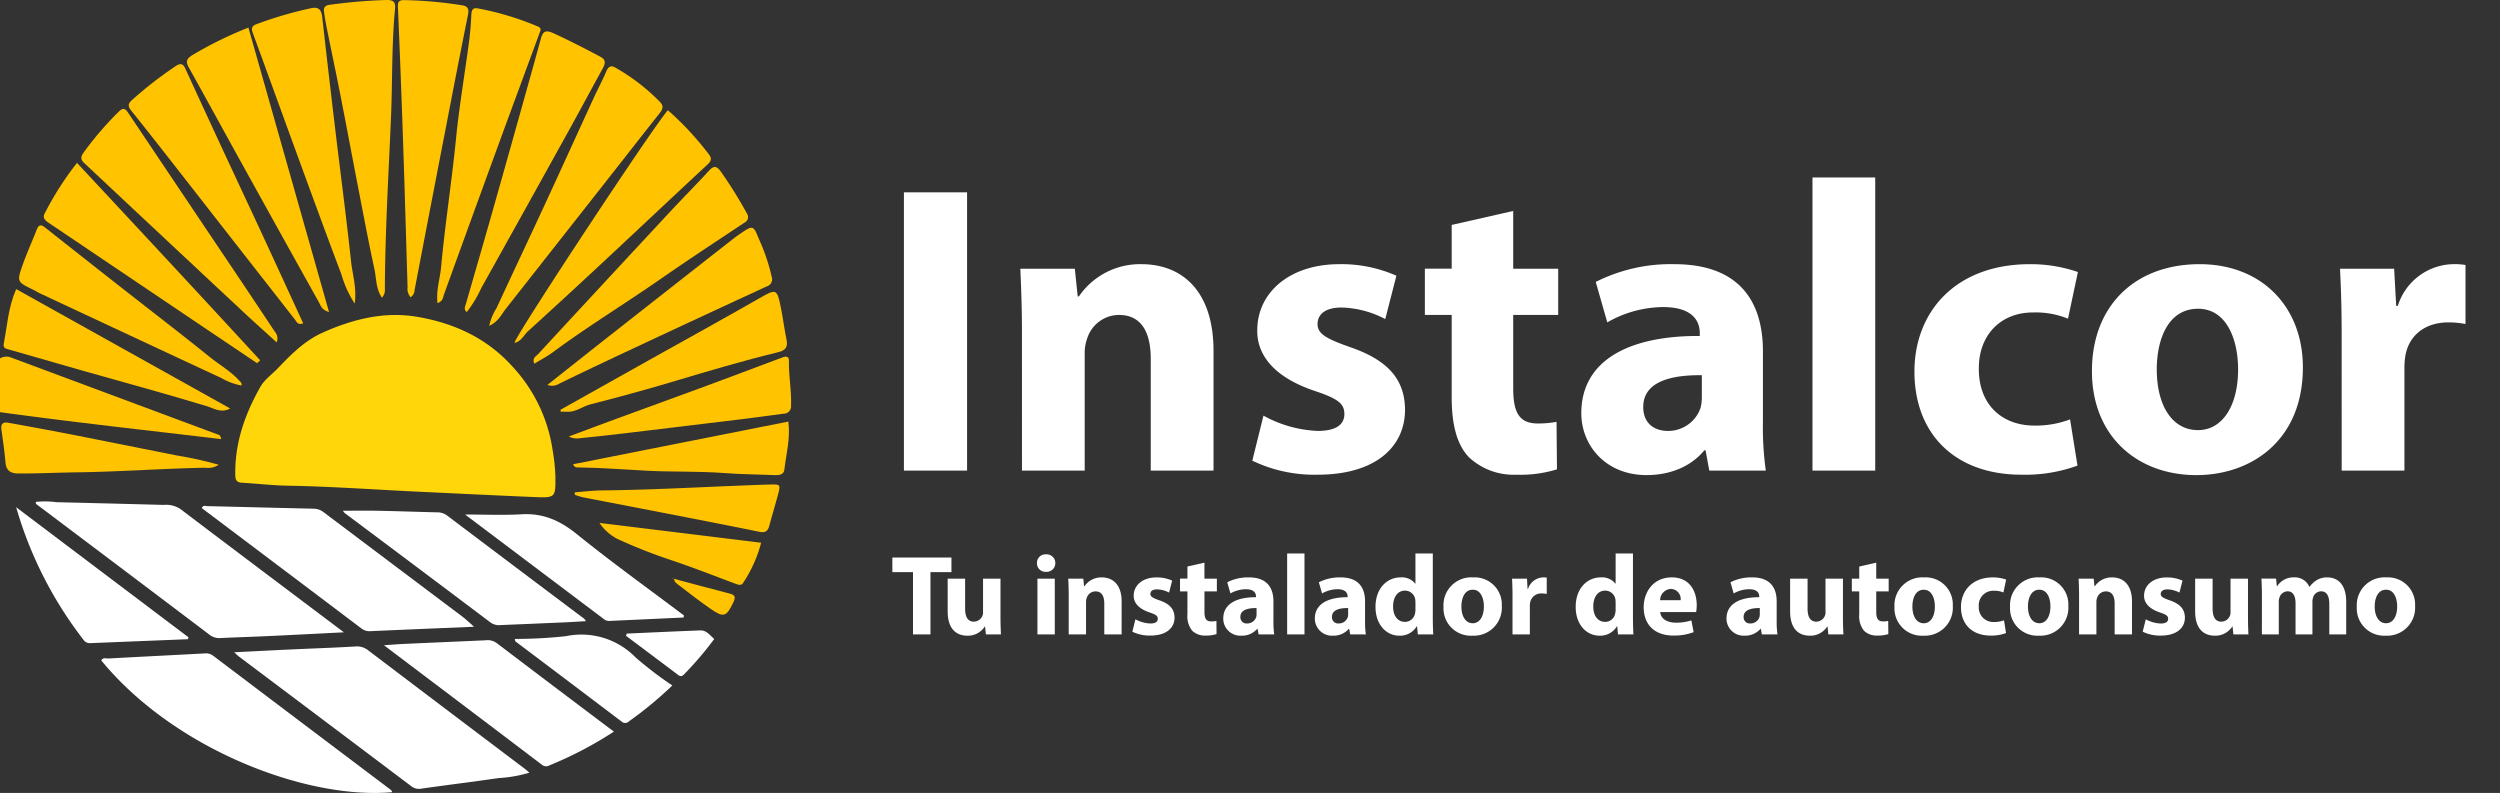 <svg xmlns="http://www.w3.org/2000/svg" width="460.277" height="145.989" viewBox="0 0 460.277 145.989"><rect x="0" y="0" width="460.277" height="145.989" fill="#333333" stroke="none"/><g id="Grupo_275" data-name="Grupo 275" transform="translate(-8019.861 -4498.051)"><path id="Trazado_836" data-name="Trazado 836" d="M0,162.952a2.275,2.275,0,0,1,2.108-.14L25.445,171.5q7.231,2.69,14.462,5.381c.3.11.693.1.811.921-13.647-1.627-27.2-3.1-40.718-4.96Z" transform="translate(8019.861 4401.093)" fill="#ffc300"></path><path id="Trazado_837" data-name="Trazado 837" d="M166.213,173.321c.04,3.948.038,3.994-3.968,3.827-6.962-.289-13.921-.642-20.882-.965-8.145-.378-16.279-.983-24.437-1.121-2.828-.048-5.649-.391-8.477-.55-1.168-.065-1.167-.839-1.175-1.662-.052-5.8,1.828-11.074,4.643-16.02.747-1.312,2.122-2.264,3.2-3.39,2.456-2.568,4.928-5.076,8.27-6.572,5.539-2.48,11.337-3.915,17.323-2.907,6.654,1.12,12.673,3.789,17.42,8.965a28.693,28.693,0,0,1,7.563,15.525,34.655,34.655,0,0,1,.52,4.87" transform="translate(7955.902 4412.412)" fill="#ffd60a"></path><path id="Trazado_838" data-name="Trazado 838" d="M161.134,317.993a24.059,24.059,0,0,1-5.619.987c-4.715.687-9.446,1.27-14.165,1.934a2.31,2.31,0,0,1-1.9-.378q-15.9-11.983-31.815-23.935c-.214-.161-.4-.359-.856-.775,3.753-.187,7.189-.367,10.627-.526,3.912-.182,7.827-.31,11.735-.542a3.27,3.27,0,0,1,2.333.732q14.441,10.946,28.9,21.86c.217.164.417.352.757.642" transform="translate(7956.199 4322.315)" fill="#fff"></path><path id="Trazado_839" data-name="Trazado 839" d="M73.041,252.7c-4.948.247-9.462.484-13.977.694-2.891.135-5.785.221-8.675.356a2.942,2.942,0,0,1-2.055-.581q-15.821-11.96-31.67-23.883c-.172-.13-.4-.223-.343-.6a16.011,16.011,0,0,1,3.779.055q9.874.235,19.748.5a4.8,4.8,0,0,1,3.06.735c9.9,7.507,19.835,14.97,30.132,22.725" transform="translate(8010.136 4361.769)" fill="#fff"></path><path id="Trazado_840" data-name="Trazado 840" d="M99.771,323.474c-15.749,1.431-40.153-7.873-53.583-24.249.31-.6.893-.338,1.339-.363,5.893-.324,11.788-.613,17.682-.93a2.2,2.2,0,0,1,1.575.424q16.352,12.367,32.724,24.708c.082.061.12.181.264.41" transform="translate(7992.323 4320.422)" fill="#fff"></path><path id="Trazado_841" data-name="Trazado 841" d="M142.139,252.919c-6.569.278-12.739.535-18.909.806a2.5,2.5,0,0,1-1.757-.433q-14.728-11.123-29.467-22.216c.254-.589.713-.368,1.057-.36,6.525.151,13.05.33,19.576.47a3.033,3.033,0,0,1,1.852.687q12.71,9.575,25.433,19.133c.667.5,1.269,1.092,2.214,1.912" transform="translate(7965.005 4360.521)" fill="#fff"></path><path id="Trazado_842" data-name="Trazado 842" d="M217.409,308.744a70.176,70.176,0,0,1-11.834,6.206,1.225,1.225,0,0,1-1.4-.08C194.6,307.6,185,300.358,175.065,292.85c1.467-.1,2.559-.194,3.653-.244,4.99-.227,9.981-.438,14.971-.663a2.916,2.916,0,0,1,2.086.472q10.512,7.983,21.061,15.916c.136.1.277.2.574.413" transform="translate(7915.484 4323.997)" fill="#fff"></path><path id="Trazado_843" data-name="Trazado 843" d="M158.366,54.8c-1.127-1.676-1.007-3.552-1.376-5.254-1.127-5.2-2.1-10.428-3.114-15.649-1.077-5.551-2.111-11.11-3.2-16.658-.8-4.052-1.657-8.091-2.473-12.138-.2-1-.372-2-.5-3.011-.094-.757.3-1.124,1.071-1.21A95.086,95.086,0,0,1,159.279,0c1.2,0,1.626.372,1.511,1.576-.637,6.672-.464,13.378-.747,20.066-.446,10.543-1.087,21.082-1.129,31.641a1.955,1.955,0,0,1-.549,1.515" transform="translate(7931.805 4498.051)" fill="#ffc300"></path><path id="Trazado_844" data-name="Trazado 844" d="M133.8,58.01a19.521,19.521,0,0,1-2.427-5.314c-2.751-7.287-5.426-14.6-8.1-21.915-2.755-7.527-5.471-15.068-8.236-22.591-.294-.8-.208-1.29.61-1.6a72.758,72.758,0,0,1,10.092-2.96c1.416-.315,1.927.287,2.076,1.613q1.148,10.217,2.368,20.426c.981,8.211,2.067,16.411,2.95,24.633.256,2.381,1.057,4.733.671,7.709" transform="translate(7951.368 4495.937)" fill="#ffc300"></path><path id="Trazado_845" data-name="Trazado 845" d="M156.35,232.859c2.248,0,4.375-.035,6.5.008,3.577.071,7.154.2,10.731.286a3.037,3.037,0,0,1,1.9.549q12.638,9.544,25.3,19.049a2.413,2.413,0,0,1,.3.442c-1.364.076-2.624.158-3.886.214q-5.871.258-11.743.5a2.7,2.7,0,0,1-1.911-.466q-13.4-10.093-26.831-20.133a2.905,2.905,0,0,1-.365-.448" transform="translate(7926.642 4359.224)" fill="#fff"></path><path id="Trazado_846" data-name="Trazado 846" d="M183.766,54.745a2.306,2.306,0,0,1-.558-1.821c-.273-9.011-.529-18.022-.835-27.032q-.418-12.323-.944-24.642c-.04-.93.242-1.2,1.114-1.213A76.48,76.48,0,0,1,193.2.988c1.072.132,1.355.658,1.13,1.768-1.426,7.04-2.785,14.093-4.148,21.145q-2.851,14.738-5.676,29.481a1.66,1.66,0,0,1-.741,1.363" transform="translate(7911.692 4498.032)" fill="#ffc300"></path><path id="Trazado_847" data-name="Trazado 847" d="M199.391,58.042c-.266-2.377.471-4.505.67-6.663.727-7.891,1.958-15.725,2.742-23.615.592-5.963,1.608-11.884,2.395-17.829.223-1.683.351-3.383.433-5.08.044-.9.381-1.249,1.255-1.066A53.789,53.789,0,0,1,217.89,7.114c.761.34.446.784.279,1.239-2.568,6.984-5.159,13.96-7.712,20.95q-4.947,13.545-9.855,27.1c-.2.555-.168,1.273-1.212,1.635" transform="translate(7901.015 4495.82)" fill="#ffc300"></path><path id="Trazado_848" data-name="Trazado 848" d="M96.559,12.591c4.947,17.455,9.845,34.741,14.838,52.357-1.361-.382-1.547-1.226-1.895-1.847Q102.03,49.71,94.61,36.289c-3.005-5.429-5.967-10.882-9-16.3-.635-1.134-.489-1.657.683-2.37a71.056,71.056,0,0,1,10.264-5.032" transform="translate(7969.04 4490.544)" fill="#ffc300"></path><path id="Trazado_849" data-name="Trazado 849" d="M212.283,66c-.594-.522-.3-1-.169-1.46,1.58-5.483,3.179-10.961,4.734-16.45Q220.357,35.7,223.816,23.3c.7-2.505,1.4-5.012,2.082-7.524.352-1.3.743-1.855,2.333-1.127,2.968,1.359,5.86,2.849,8.733,4.383,1.009.539.808,1.3.34,2.143-2.041,3.7-4.025,7.428-6.071,11.125q-8.109,14.652-16.273,29.273A21.75,21.75,0,0,1,212.283,66" transform="translate(7893.508 4489.51)" fill="#ffc300"></path><path id="Trazado_850" data-name="Trazado 850" d="M90.822,76.968c-1.016.382-1.2-.286-1.529-.7q-10.168-13-20.329-26.015c-3.256-4.163-6.5-8.334-9.814-12.455-.67-.834-.551-1.313.184-1.956a71.14,71.14,0,0,1,8.023-6.231c.957-.62,1.374-.4,1.794.518q3.381,7.38,6.8,14.742c2.47,5.319,4.967,10.625,7.433,15.946,2.482,5.356,4.939,10.722,7.438,16.15" transform="translate(7984.858 4480.605)" fill="#ffc300"></path><path id="Trazado_851" data-name="Trazado 851" d="M223.044,78.033a10.212,10.212,0,0,1,1.347-3.251c2.968-6.4,5.986-12.782,8.949-19.187,3.01-6.507,5.97-13.036,8.965-19.549.752-1.635,1.609-3.224,2.31-4.88.344-.814.831-1.135,1.558-.737a36.827,36.827,0,0,1,8.289,6.349c.805.8.51,1.419-.083,2.167-3.47,4.38-6.905,8.787-10.359,13.18Q235.073,63.5,226.125,74.874c-.838,1.068-1.39,2.4-3.081,3.159" transform="translate(7886.878 4480.011)" fill="#ffc300"></path><path id="Trazado_852" data-name="Trazado 852" d="M73.063,92.643c-1.975-1.8-3.971-3.574-5.923-5.4Q54.694,75.624,42.269,63.978c-1.529-1.431-3.047-2.873-4.585-4.295-.687-.636-.785-1.129-.159-2a59.888,59.888,0,0,1,6.492-7.541c.789-.784,1.19-.538,1.7.227Q55.551,65.04,65.4,79.7q3.672,5.472,7.314,10.963a1.885,1.885,0,0,1,.346,1.981" transform="translate(7997.737 4468.443)" fill="#ffc300"></path><path id="Trazado_853" data-name="Trazado 853" d="M262.844,50.262a56.312,56.312,0,0,1,7.457,8.013c.638.774.6,1.269-.171,1.983-6.465,6-12.874,12.052-19.325,18.063q-6.806,6.34-13.689,12.6c-.813.738-1.265,1.924-2.521,2.165-.02-1.045,26.074-40.607,28.248-42.82" transform="translate(7879.99 4468.084)" fill="#ffc300"></path><path id="Trazado_854" data-name="Trazado 854" d="M59.233,111.146q-5.16-3.471-10.321-6.943Q36.918,96.121,24.925,88.036q-2.034-1.371-4.072-2.738c-.6-.4-1.154-.93-.743-1.676a57.011,57.011,0,0,1,5.971-9.357c11.345,12.172,22.577,24.226,33.726,36.355l-.574.525" transform="translate(8007.956 4453.772)" fill="#ffc300"></path><path id="Trazado_855" data-name="Trazado 855" d="M252.277,253.468q-6.851.314-13.7.63a1.62,1.62,0,0,1-1.077-.424c-8.448-6.369-16.9-12.734-25.443-19.173,3.576,0,7.006.157,10.416-.041,3.956-.23,7.056,1.151,10.124,3.63,6.43,5.2,13.156,10.025,19.761,15.006l-.08.372" transform="translate(7893.43 4358.276)" fill="#fff"></path><path id="Trazado_856" data-name="Trazado 856" d="M243.421,112.38c-.429-1.064.318-1.364.7-1.773q12.078-13.068,24.2-26.1c2.411-2.591,4.908-5.1,7.3-7.706.873-.949,1.4-.809,2.115.157a78.285,78.285,0,0,1,4.822,7.735,1.135,1.135,0,0,1-.457,1.716c-5.211,3.475-10.455,6.9-15.6,10.48-6.485,4.513-13.246,8.62-19.6,13.327-1.074.8-2.274,1.418-3.482,2.161" transform="translate(7874.806 4452.643)" fill="#ffc300"></path><path id="Trazado_857" data-name="Trazado 857" d="M49.665,132.258a11.662,11.662,0,0,1-3.733-1.388Q29.206,123.088,12.5,115.265c-.408-.191-.787-.444-1.192-.642-2.97-1.45-3.034-1.47-1.97-4.508.781-2.232,1.776-4.39,2.633-6.6.363-.934.818-.908,1.516-.357q7.3,5.772,14.628,11.517c5.228,4.1,10.5,8.146,15.678,12.313,1.8,1.45,3.842,2.6,5.416,4.332.215.237.541.411.456.935" transform="translate(8014.668 4436.775)" fill="#ffc300"></path><path id="Trazado_858" data-name="Trazado 858" d="M249.6,132.795c3.89-3.076,7.539-5.977,11.205-8.857q11.573-9.091,23.162-18.163c.4-.311.813-.6,1.232-.883,2.209-1.5,2.329-1.483,3.3.953a35.627,35.627,0,0,1,2.388,7.017,1.394,1.394,0,0,1-.951,1.819q-11.067,5.1-22.108,10.264c-5.352,2.5-10.7,5.018-16.016,7.6a2.456,2.456,0,0,1-2.214.255" transform="translate(7871.046 4436.121)" fill="#ffc300"></path><path id="Trazado_859" data-name="Trazado 859" d="M38.972,255.579q-8.982.358-17.964.723a1.42,1.42,0,0,1-1.28-.657A72.773,72.773,0,0,1,7.363,231.278L39.1,255.234l-.13.344" transform="translate(8015.471 4360.158)" fill="#fff"></path><path id="Trazado_860" data-name="Trazado 860" d="M3.954,131.819l39.4,21.98c-1.694.921-2.986-.023-4.289-.419-7.474-2.272-15.013-4.31-22.526-6.441-4.628-1.314-9.245-2.663-13.871-3.981C2.1,142.8,1.5,142.71,1.66,141.905c.646-3.309.822-6.726,2.294-10.086" transform="translate(8018.887 4419.458)" fill="#ffc300"></path><path id="Trazado_861" data-name="Trazado 861" d="M255.573,154.784q8.123-4.554,16.245-9.107c6.745-3.775,13.52-7.5,20.227-11.339,3.294-1.887,3.391-1.933,4.133,1.827.384,1.944.64,3.913,1.032,5.856.265,1.317-.366,1.879-1.514,2.157-6.536,1.585-12.978,3.5-19.42,5.43-5.039,1.508-10.122,2.878-15.216,4.191-1.472.38-2.7,1.481-4.324,1.353-.37-.029-.745,0-1.118,0l-.046-.365" transform="translate(7867.483 4418.706)" fill="#ffc300"></path><path id="Trazado_862" data-name="Trazado 862" d="M263.724,298.787a70.489,70.489,0,0,1-7.99,6.606.957.957,0,0,1-1.343.037q-9.762-7.392-19.545-14.757c-.066-.051-.06-.2-.132-.458a85.4,85.4,0,0,0,9.46-.512,13.916,13.916,0,0,1,12.791,3.924,68.461,68.461,0,0,0,6.758,5.16" transform="translate(7879.919 4325.469)" fill="#fff"></path><path id="Trazado_863" data-name="Trazado 863" d="M259.354,177.326c3-1.119,5.665-2.122,8.333-3.1,5.877-2.158,11.764-4.291,17.637-6.459,4.483-1.655,8.95-3.354,13.429-5.019.611-.227,1.146-.2,1.13.68-.05,2.723.487,5.416.387,8.149a1.374,1.374,0,0,1-1.368,1.552c-2.751.363-5.5.737-8.254,1.073q-10.783,1.314-21.569,2.6-3.8.451-7.6.828a3.36,3.36,0,0,1-2.124-.3" transform="translate(7865.229 4401.09)" fill="#ffc300"></path><path id="Trazado_864" data-name="Trazado 864" d="M261.3,200.08l39.636-7.857c.405,3.2-.417,6.019-.735,8.871-.1.894-.924,1.019-1.726.986-3.12-.128-6.248-.143-9.359-.38-4.651-.354-9.312-.186-13.959-.415-4.25-.21-8.491-.567-12.75-.614-.369,0-.822.085-1.106-.592" transform="translate(7864.067 4383.444)" fill="#ffc300"></path><path id="Trazado_865" data-name="Trazado 865" d="M40.593,200.432a3.465,3.465,0,0,1-2.483.545c-7.877.15-15.736.747-23.618.849-3.564.046-7.132.227-10.7.214-1.461-.005-2.323-.47-2.453-2.077-.165-2.026-.473-4.042-.748-6.058-.139-1.019.333-1.376,1.256-1.211q4.741.85,9.473,1.748c3,.572,5.986,1.175,8.978,1.769q6.312,1.254,12.623,2.515a71.16,71.16,0,0,1,7.676,1.7" transform="translate(8019.525 4383.186)" fill="#ffc300"></path><path id="Trazado_866" data-name="Trazado 866" d="M262.075,222.341c1.658-.122,3.315-.336,4.974-.352,10.268-.1,20.516-.757,30.776-1.079,2.146-.067,2.166-.052,1.615,2.011-.5,1.858-1.062,3.7-1.555,5.557-.265,1-.732,1.359-1.837,1.133-5.906-1.211-11.827-2.353-17.745-3.505-4.934-.96-9.872-1.9-14.8-2.86a12.769,12.769,0,0,1-1.44-.455c.006-.149.011-.3.017-.449" transform="translate(7863.617 4366.351)" fill="#ffc300"></path><path id="Trazado_867" data-name="Trazado 867" d="M273.328,238.433,303.1,242.08a24.62,24.62,0,0,1-3.319,7.395c-.35.584-.973.325-1.536.113-3.754-1.412-7.493-2.873-11.289-4.165a95.9,95.9,0,0,1-10.367-4.066,9,9,0,0,1-3.256-2.923" transform="translate(7856.897 4355.893)" fill="#ffc300"></path><path id="Trazado_868" data-name="Trazado 868" d="M285.579,288.033c4.515-.2,9.029-.419,13.545-.584,1.129-.041,1.759.881,2.555,1.582a61.828,61.828,0,0,1-5.517,6.466c-.375.4-.661.5-1.136.143-3.187-2.411-6.391-4.8-9.589-7.2l.143-.409" transform="translate(7849.678 4326.669)" fill="#fff"></path><path id="Trazado_869" data-name="Trazado 869" d="M307.336,263.89c3.44.917,6.876,1.85,10.322,2.742.921.238,1.029.661.647,1.477-1.32,2.82-1.8,3.007-4.311,1.259-1.926-1.341-3.789-2.775-5.647-4.211-.42-.324-.985-.611-1-1.284l-.015.017" transform="translate(7836.621 4340.725)" fill="#ffc300"></path><path id="Trazado_870" data-name="Trazado 870" d="M306.881,263.676l-.333-.054c.159-.211.209.061.318.071l.015-.017" transform="translate(7837.091 4340.922)" fill="#f5a83a"></path><rect id="Rect&#xE1;ngulo_108" data-name="Rect&#xE1;ngulo 108" width="460.277" height="145.989" transform="translate(8019.861 4498.051)" fill="none"></rect><path id="Trazado_1168" data-name="Trazado 1168" d="M5.016-51.224V0H16.644V-51.224ZM26.752,0H38.3V-21.432a7.938,7.938,0,0,1,.456-2.888,6.166,6.166,0,0,1,5.852-4.332c4.18,0,5.852,3.268,5.852,8.056V0H62.016V-22.04c0-10.944-5.7-15.96-13.3-15.96A13.605,13.605,0,0,0,37.24-32.072h-.228l-.532-5.092H26.448c.152,3.268.3,7.22.3,11.856ZM69.16-1.824A26.313,26.313,0,0,0,81.168.76C91.808.76,97.28-4.332,97.28-11.248c-.076-5.472-3.04-9.044-10.108-11.476-4.56-1.6-6-2.508-6-4.256,0-1.9,1.6-3.04,4.408-3.04a18.241,18.241,0,0,1,8.056,2.128l2.052-7.98A24.932,24.932,0,0,0,85.2-38C76-38,70.072-32.756,70.072-25.84,70-21.432,72.96-17.252,80.636-14.668c4.332,1.444,5.472,2.356,5.472,4.256S84.664-7.3,81.168-7.3a22.582,22.582,0,0,1-9.956-2.812Zm36.708-43.4v8.056h-4.94v8.512h4.94v15.2c0,5.244,1.064,8.816,3.192,11.02A12.016,12.016,0,0,0,117.724.76a22.662,22.662,0,0,0,7.524-.988l-.076-8.74a18.866,18.866,0,0,1-3.42.3c-3.5,0-4.56-2.052-4.56-6.536V-28.652h8.284v-8.512h-8.284V-47.8ZM163.7,0a57.58,57.58,0,0,1-.532-9.044v-12.92c0-8.74-3.952-16.036-16.34-16.036a30.677,30.677,0,0,0-14.44,3.268l2.128,7.448A20.9,20.9,0,0,1,144.78-30.1c5.7,0,6.764,2.812,6.764,4.788v.532c-13.148-.076-21.812,4.56-21.812,14.212,0,5.928,4.484,11.4,12.008,11.4,4.408,0,8.208-1.6,10.64-4.56h.228L153.292,0Zm-11.78-13.528a8.284,8.284,0,0,1-.228,1.976,6.311,6.311,0,0,1-6,4.256c-2.584,0-4.56-1.444-4.56-4.408,0-4.484,4.712-5.928,10.792-5.852ZM172.292,0h11.552V-53.96H172.292Zm47.424-9.424a17.821,17.821,0,0,1-6.612,1.14c-5.624,0-10.184-3.572-10.184-10.412-.076-6.08,3.876-10.412,9.956-10.412a15.806,15.806,0,0,1,6.46,1.14l1.824-8.588A26.8,26.8,0,0,0,212.344-38c-13.832,0-21.28,8.892-21.28,19.76,0,11.7,7.676,19,19.684,19A28.18,28.18,0,0,0,221.084-.912ZM243.58-38c-11.932,0-19.836,7.676-19.836,19.684S232.1.836,242.972.836C252.928.836,262.58-5.4,262.58-19,262.58-30.172,254.98-38,243.58-38Zm-.3,8.208c5.244,0,7.372,5.624,7.372,11.172,0,6.688-2.888,11.172-7.372,11.172-4.94,0-7.6-4.788-7.6-11.172C235.676-24.092,237.728-29.792,243.276-29.792ZM269.724,0h11.552V-18.848a13.621,13.621,0,0,1,.228-2.584c.76-3.572,3.648-5.852,7.9-5.852a16.56,16.56,0,0,1,3.116.3V-37.848A11.906,11.906,0,0,0,290.092-38a10.917,10.917,0,0,0-10.032,7.676h-.3l-.38-6.84H269.42c.152,3.192.3,6.764.3,12.236Z" transform="translate(8181.266 4584.688)" fill="#fff"></path><path id="Trazado_1169" data-name="Trazado 1169" d="M4.116,0H7.329V-11.466h3.864v-2.688H.315v2.688h3.8ZM20.223-10.269H17.01v6.111a1.783,1.783,0,0,1-.1.693,1.718,1.718,0,0,1-1.6,1.113c-1.113,0-1.6-.9-1.6-2.394v-5.523H10.5v6.027c0,3.171,1.533,4.473,3.612,4.473a3.663,3.663,0,0,0,3.213-1.68h.063L17.535,0h2.772c-.042-.861-.084-1.953-.084-3.3ZM30.219,0V-10.269H27.027V0Zm-1.6-14.742a1.56,1.56,0,0,0-1.68,1.617,1.561,1.561,0,0,0,1.659,1.6,1.6,1.6,0,0,0,1.722-1.6A1.6,1.6,0,0,0,28.623-14.742ZM32.781,0h3.192V-5.922a2.193,2.193,0,0,1,.126-.8,1.7,1.7,0,0,1,1.617-1.2c1.155,0,1.617.9,1.617,2.226V0h3.192V-6.09c0-3.024-1.575-4.41-3.675-4.41a3.759,3.759,0,0,0-3.171,1.638h-.063l-.147-1.407H32.7c.042.9.084,1.995.084,3.276ZM44.5-.5A7.271,7.271,0,0,0,47.817.21c2.94,0,4.452-1.407,4.452-3.318-.021-1.512-.84-2.5-2.793-3.171-1.26-.441-1.659-.693-1.659-1.176,0-.525.441-.84,1.218-.84a5.04,5.04,0,0,1,2.226.588l.567-2.2a6.889,6.889,0,0,0-2.9-.588c-2.541,0-4.179,1.449-4.179,3.36-.021,1.218.8,2.373,2.919,3.087,1.2.4,1.512.651,1.512,1.176s-.4.861-1.365.861a6.24,6.24,0,0,1-2.751-.777ZM54.642-12.5v2.226H53.277v2.352h1.365v4.2a4.255,4.255,0,0,0,.882,3.045A3.32,3.32,0,0,0,57.918.21,6.262,6.262,0,0,0,60-.063l-.021-2.415a5.213,5.213,0,0,1-.945.084c-.966,0-1.26-.567-1.26-1.806V-7.917H60.06v-2.352H57.771v-2.94ZM70.623,0a15.91,15.91,0,0,1-.147-2.5v-3.57c0-2.415-1.092-4.431-4.515-4.431a8.477,8.477,0,0,0-3.99.9l.588,2.058a5.775,5.775,0,0,1,2.835-.777c1.575,0,1.869.777,1.869,1.323v.147c-3.633-.021-6.027,1.26-6.027,3.927A3.148,3.148,0,0,0,64.554.231a3.7,3.7,0,0,0,2.94-1.26h.063L67.746,0ZM67.368-3.738a2.289,2.289,0,0,1-.063.546,1.744,1.744,0,0,1-1.659,1.176,1.147,1.147,0,0,1-1.26-1.218c0-1.239,1.3-1.638,2.982-1.617ZM73,0h3.192V-14.91H73Zm14.49,0a15.91,15.91,0,0,1-.147-2.5v-3.57c0-2.415-1.092-4.431-4.515-4.431a8.477,8.477,0,0,0-3.99.9l.588,2.058a5.775,5.775,0,0,1,2.835-.777c1.575,0,1.869.777,1.869,1.323v.147C80.493-6.867,78.1-5.586,78.1-2.919A3.148,3.148,0,0,0,81.417.231a3.7,3.7,0,0,0,2.94-1.26h.063L84.609,0ZM84.231-3.738a2.289,2.289,0,0,1-.063.546,1.744,1.744,0,0,1-1.659,1.176,1.147,1.147,0,0,1-1.26-1.218c0-1.239,1.3-1.638,2.982-1.617ZM96.621-14.91v5.565h-.042A3.128,3.128,0,0,0,93.87-10.5c-2.457,0-4.62,1.995-4.6,5.46,0,3.192,1.953,5.271,4.389,5.271a3.585,3.585,0,0,0,3.213-1.743h.042L97.062,0H99.9c-.042-.693-.084-1.911-.084-3.066V-14.91Zm0,10.332a2.717,2.717,0,0,1-.084.735A1.869,1.869,0,0,1,94.689-2.31c-1.323,0-2.184-1.092-2.184-2.835,0-1.617.756-2.919,2.205-2.919a1.918,1.918,0,0,1,1.869,1.575,5.148,5.148,0,0,1,.042.567ZM107.268-10.5a5.126,5.126,0,0,0-5.481,5.439A5.03,5.03,0,0,0,107.1.231a5.152,5.152,0,0,0,5.418-5.481A4.993,4.993,0,0,0,107.268-10.5Zm-.084,2.268c1.449,0,2.037,1.554,2.037,3.087,0,1.848-.8,3.087-2.037,3.087-1.365,0-2.1-1.323-2.1-3.087C105.084-6.657,105.651-8.232,107.184-8.232ZM114.492,0h3.192V-5.208a3.764,3.764,0,0,1,.063-.714,2.052,2.052,0,0,1,2.184-1.617,4.576,4.576,0,0,1,.861.084v-3a3.29,3.29,0,0,0-.672-.042,3.016,3.016,0,0,0-2.772,2.121h-.084l-.105-1.89h-2.751c.042.882.084,1.869.084,3.381Zm18.984-14.91v5.565h-.042a3.128,3.128,0,0,0-2.709-1.155c-2.457,0-4.62,1.995-4.6,5.46,0,3.192,1.953,5.271,4.389,5.271a3.585,3.585,0,0,0,3.213-1.743h.042L133.917,0h2.835c-.042-.693-.084-1.911-.084-3.066V-14.91Zm0,10.332a2.717,2.717,0,0,1-.084.735,1.869,1.869,0,0,1-1.848,1.533c-1.323,0-2.184-1.092-2.184-2.835,0-1.617.756-2.919,2.205-2.919a1.918,1.918,0,0,1,1.869,1.575,5.15,5.15,0,0,1,.042.567Zm14.826.462a7.582,7.582,0,0,0,.105-1.26c0-2.541-1.26-5.124-4.578-5.124-3.57,0-5.187,2.877-5.187,5.481,0,3.213,2,5.229,5.481,5.229a10.136,10.136,0,0,0,3.717-.63l-.42-2.163a9.044,9.044,0,0,1-2.835.42c-1.491,0-2.793-.63-2.9-1.953ZM141.666-6.3a2.1,2.1,0,0,1,1.974-2.079A1.854,1.854,0,0,1,145.446-6.3ZM163.275,0a15.911,15.911,0,0,1-.147-2.5v-3.57c0-2.415-1.092-4.431-4.515-4.431a8.477,8.477,0,0,0-3.99.9l.588,2.058a5.775,5.775,0,0,1,2.835-.777c1.575,0,1.869.777,1.869,1.323v.147c-3.633-.021-6.027,1.26-6.027,3.927a3.148,3.148,0,0,0,3.318,3.15,3.7,3.7,0,0,0,2.94-1.26h.063L160.4,0ZM160.02-3.738a2.289,2.289,0,0,1-.063.546A1.744,1.744,0,0,1,158.3-2.016a1.147,1.147,0,0,1-1.26-1.218c0-1.239,1.3-1.638,2.982-1.617Zm15.309-6.531h-3.213v6.111a1.783,1.783,0,0,1-.1.693,1.718,1.718,0,0,1-1.6,1.113c-1.113,0-1.6-.9-1.6-2.394v-5.523h-3.213v6.027c0,3.171,1.533,4.473,3.612,4.473a3.663,3.663,0,0,0,3.213-1.68h.063L172.641,0h2.772c-.042-.861-.084-1.953-.084-3.3Zm3-2.226v2.226h-1.365v2.352h1.365v4.2a4.255,4.255,0,0,0,.882,3.045,3.32,3.32,0,0,0,2.394.882,6.262,6.262,0,0,0,2.079-.273l-.021-2.415a5.213,5.213,0,0,1-.945.084c-.966,0-1.26-.567-1.26-1.806V-7.917h2.289v-2.352h-2.289v-2.94Zm11.97,2a5.126,5.126,0,0,0-5.481,5.439A5.03,5.03,0,0,0,190.134.231a5.152,5.152,0,0,0,5.418-5.481A4.993,4.993,0,0,0,190.3-10.5Zm-.084,2.268c1.449,0,2.037,1.554,2.037,3.087,0,1.848-.8,3.087-2.037,3.087-1.365,0-2.1-1.323-2.1-3.087C188.118-6.657,188.685-8.232,190.218-8.232ZM204.981-2.6a4.924,4.924,0,0,1-1.827.315,2.672,2.672,0,0,1-2.814-2.877,2.658,2.658,0,0,1,2.751-2.877,4.367,4.367,0,0,1,1.785.315l.5-2.373a7.4,7.4,0,0,0-2.436-.4c-3.822,0-5.88,2.457-5.88,5.46,0,3.234,2.121,5.25,5.439,5.25a7.787,7.787,0,0,0,2.856-.462Zm6.594-7.9a5.126,5.126,0,0,0-5.481,5.439A5.03,5.03,0,0,0,211.407.231a5.152,5.152,0,0,0,5.418-5.481A4.993,4.993,0,0,0,211.575-10.5Zm-.084,2.268c1.449,0,2.037,1.554,2.037,3.087,0,1.848-.8,3.087-2.037,3.087-1.365,0-2.1-1.323-2.1-3.087C209.391-6.657,209.958-8.232,211.491-8.232ZM218.8,0h3.192V-5.922a2.193,2.193,0,0,1,.126-.8,1.7,1.7,0,0,1,1.617-1.2c1.155,0,1.617.9,1.617,2.226V0h3.192V-6.09c0-3.024-1.575-4.41-3.675-4.41A3.759,3.759,0,0,0,221.7-8.862h-.063l-.147-1.407h-2.772c.042.9.084,1.995.084,3.276Zm11.718-.5a7.271,7.271,0,0,0,3.318.714c2.94,0,4.452-1.407,4.452-3.318-.021-1.512-.84-2.5-2.793-3.171-1.26-.441-1.659-.693-1.659-1.176,0-.525.441-.84,1.218-.84a5.04,5.04,0,0,1,2.226.588l.567-2.2a6.889,6.889,0,0,0-2.9-.588c-2.541,0-4.179,1.449-4.179,3.36-.021,1.218.8,2.373,2.919,3.087,1.2.4,1.512.651,1.512,1.176s-.4.861-1.365.861a6.24,6.24,0,0,1-2.751-.777ZM249.9-10.269h-3.213v6.111a1.783,1.783,0,0,1-.1.693,1.718,1.718,0,0,1-1.6,1.113c-1.113,0-1.6-.9-1.6-2.394v-5.523h-3.213v6.027c0,3.171,1.533,4.473,3.612,4.473A3.663,3.663,0,0,0,247-1.449h.063L247.212,0h2.772c-.042-.861-.084-1.953-.084-3.3ZM252.462,0h3.108V-5.985a2.117,2.117,0,0,1,.126-.8,1.625,1.625,0,0,1,1.491-1.155c1.008,0,1.47.882,1.47,2.184V0h3.108V-6.006a2.671,2.671,0,0,1,.126-.819,1.562,1.562,0,0,1,1.47-1.113c1.029,0,1.512.861,1.512,2.352V0h3.108V-6.048c0-3.066-1.491-4.452-3.465-4.452a3.705,3.705,0,0,0-1.953.5,4.6,4.6,0,0,0-1.323,1.239H261.2a2.91,2.91,0,0,0-2.814-1.743,3.561,3.561,0,0,0-3.108,1.617h-.063l-.147-1.386h-2.688c.042.9.084,1.995.084,3.276Zm22.953-10.5a5.126,5.126,0,0,0-5.481,5.439A5.03,5.03,0,0,0,275.247.231a5.152,5.152,0,0,0,5.418-5.481A4.993,4.993,0,0,0,275.415-10.5Zm-.084,2.268c1.449,0,2.037,1.554,2.037,3.087,0,1.848-.8,3.087-2.037,3.087-1.365,0-2.1-1.323-2.1-3.087C273.231-6.657,273.8-8.232,275.331-8.232Z" transform="translate(8183.839 4614.855)" fill="#fff"></path><rect id="Rect&#xE1;ngulo_109" data-name="Rect&#xE1;ngulo 109" width="460.277" height="145.989" transform="translate(8019.861 4498.051)" fill="none"></rect></g></svg>